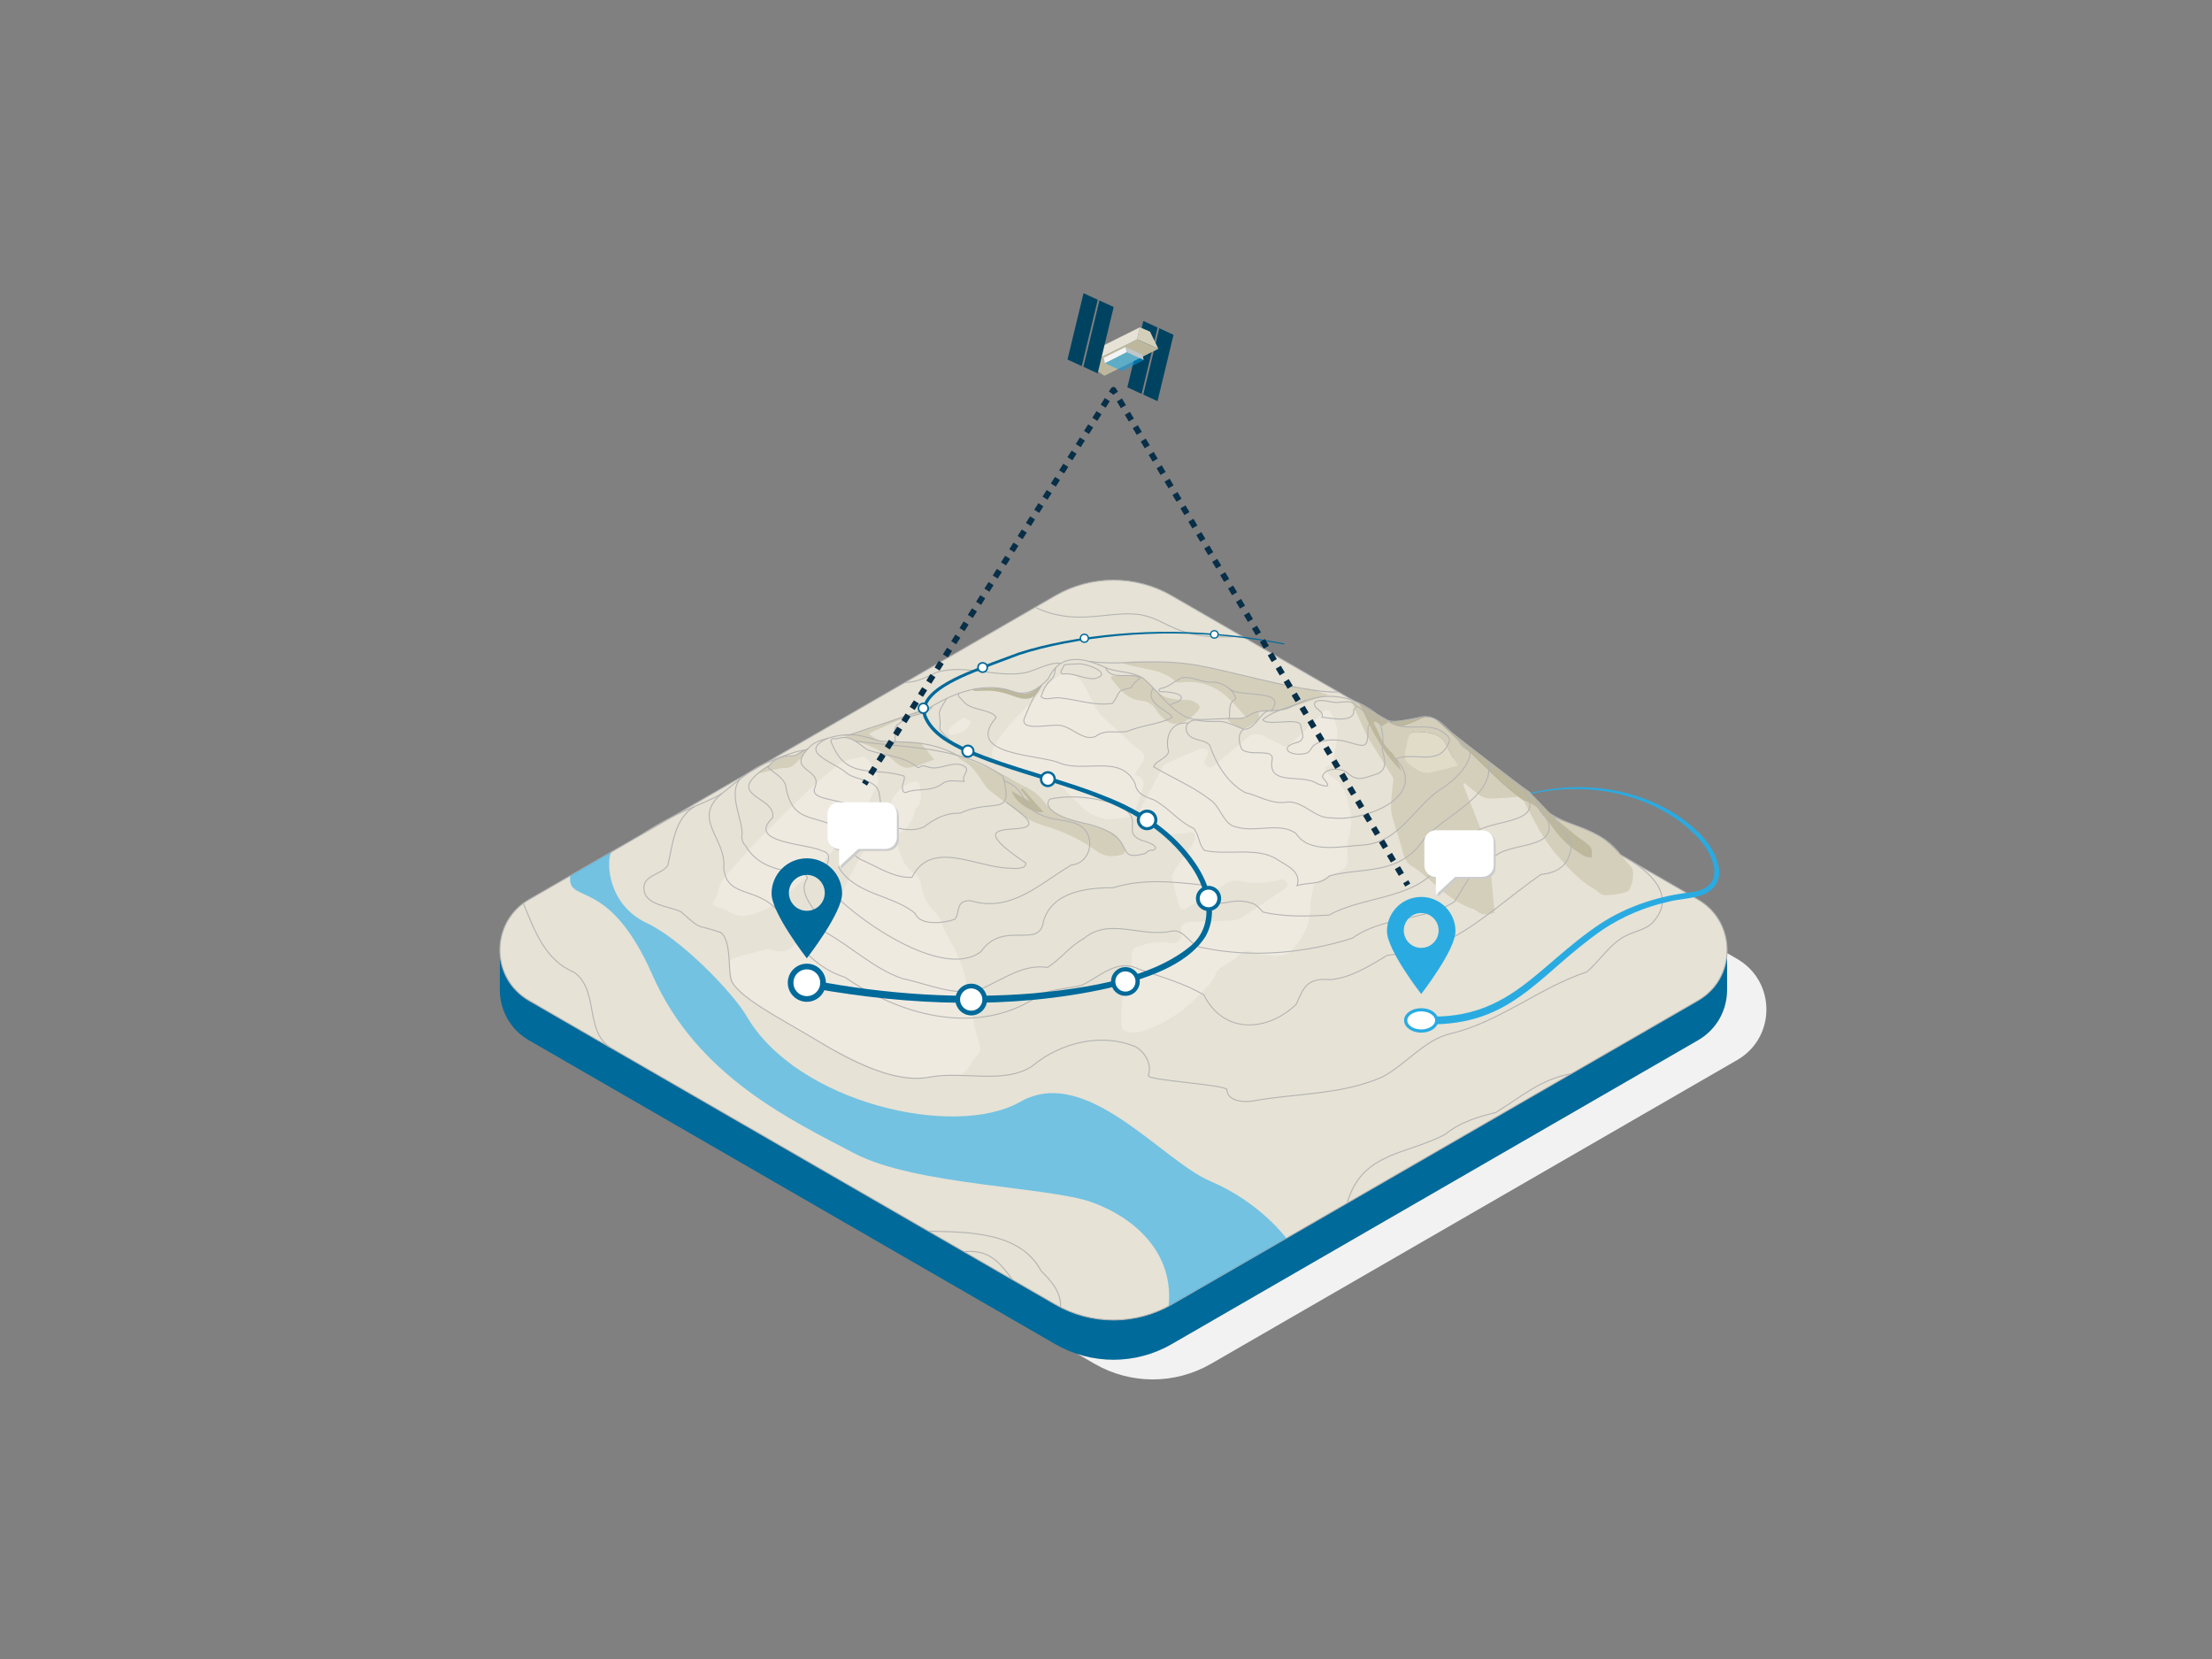 <?xml version="1.0" encoding="UTF-8"?><svg xmlns="http://www.w3.org/2000/svg" width="720" height="540" viewBox="0 0 720 540"><rect x="0" y="0" width="720" height="540" fill="#808080" stroke="none"/><defs><style>.cls-1{stroke-width:1.85px;}.cls-1,.cls-2,.cls-3,.cls-4,.cls-5,.cls-6,.cls-7,.cls-8,.cls-9,.cls-10,.cls-11,.cls-12,.cls-13,.cls-14{stroke-miterlimit:10;}.cls-1,.cls-2,.cls-3,.cls-4,.cls-7,.cls-8,.cls-10,.cls-11,.cls-12,.cls-13,.cls-15,.cls-14{fill:#fff;}.cls-1,.cls-2,.cls-3,.cls-4,.cls-7,.cls-8,.cls-10,.cls-11,.cls-12,.cls-13,.cls-14{stroke:#006a9a;}.cls-16{fill:#f2f2f2;mix-blend-mode:multiply;}.cls-16,.cls-17,.cls-18,.cls-19,.cls-20,.cls-21,.cls-22,.cls-23,.cls-15,.cls-24,.cls-25,.cls-26,.cls-27,.cls-28{stroke-width:0px;}.cls-2{stroke-width:.55px;}.cls-3{stroke-width:1.23px;}.cls-4{stroke-width:.53px;}.cls-29{stroke-dasharray:0 0 2.53 2.53;}.cls-29,.cls-5,.cls-6,.cls-30,.cls-9,.cls-31{fill:none;}.cls-29,.cls-30,.cls-31{stroke:#082f48;stroke-linejoin:round;stroke-width:1.92px;}.cls-5{stroke-width:.33px;}.cls-5,.cls-6{stroke:#b3b3b3;}.cls-6{stroke-width:.32px;}.cls-7{stroke-width:1px;}.cls-8{stroke-width:.45px;}.cls-9{stroke:#29abe2;stroke-width:1.04px;}.cls-17{fill:#00a2f1;opacity:.5;}.cls-10{stroke-width:.42px;}.cls-11{stroke-width:.78px;}.cls-12{stroke-width:1.54px;}.cls-32{isolation:isolate;}.cls-13{stroke-width:1.4px;}.cls-18{fill:#29abe2;}.cls-19{fill:#ccc;}.cls-20{fill:#e0dcc8;}.cls-21{fill:#d4cfbb;}.cls-22{fill:#bec7cb;}.cls-23{fill:#bdb89d;}.cls-24{fill:#e6e2d5;}.cls-25{fill:#efeae0;}.cls-26{fill:#f4f4f5;}.cls-27{fill:#004361;}.cls-28{fill:#006a9a;}.cls-31{stroke-dasharray:0 0 2.53 2.53;}.cls-14{stroke-width:.64px;}</style></defs><g class="cls-32"><g id="Layer_9"><path class="cls-16" d="m184.99,345.02l171.3,98.9c11.72,6.77,26.16,6.77,37.88,0l171.3-98.9c12.65-7.3,12.65-25.56,0-32.87l-171.3-98.9c-11.72-6.77-26.16-6.77-37.88,0l-171.29,98.9c-12.65,7.3-12.65,25.56,0,32.87Z"/><path class="cls-28" d="m162.7,322.19c0,6.39,3.16,12.78,9.49,16.43l171.3,98.9c11.72,6.77,26.16,6.77,37.88,0l171.3-98.9c6.32-3.65,9.49-10.04,9.49-16.43h0s0-12.64,0-12.64c-.1,6.29-3.26,12.53-9.48,16.12l-171.3,98.9c-11.72,6.77-26.16,6.77-37.88,0l-171.3-98.9c-6.33-3.65-9.49-10.04-9.49-16.43v12.95s0,0,0,0Z"/><path class="cls-24" d="m172.19,325.67l171.3,98.9c11.72,6.77,26.16,6.77,37.88,0l171.3-98.9c12.65-7.3,12.65-25.56,0-32.87l-171.3-98.9c-11.72-6.77-26.16-6.77-37.88,0l-171.29,98.9c-12.65,7.3-12.65,25.56,0,32.87Z"/><path class="cls-6" d="m172.19,325.67l171.3,98.9c11.72,6.77,26.16,6.77,37.88,0l171.3-98.9c12.65-7.3,12.65-25.56,0-32.87l-171.3-98.9c-11.72-6.77-26.16-6.77-37.88,0l-171.29,98.9c-12.65,7.3-12.65,25.56,0,32.87Z"/><g id="Highlights"><path class="cls-25" d="m431.06,249.74c.86,1.2,1.32,2.5,2.22,2.98,4.49,2.44,5.14,6.88,6.16,11.15.69,2.92.44,5.73-.45,8.66-.64,2.13-.36,4.58-.32,6.88.03,1.78-.39,3.15-2.13,3.93-2.28,1.02-4.58,1.99-6.78,3.16-.88.47-1.93,1.29-2.16,2.15-.6,2.25-1.11,4.61-1.1,6.93.03,5.36-2.53,9.68-5.72,13.43-2.31,2.71-6.13,2.29-9.53,1.75-1.04-.17-2.14-.26-3.06-.71-2.43-1.17-3.99-.09-5.73,1.52-1.5,1.38-3.43,2.27-5.15,3.42-.45.3-.96.69-1.14,1.15-1.46,3.81-4.46,6.36-7.27,9.09-5.12,4.96-10.97,8.66-17.87,10.61-.85.24-1.81.36-2.68.23-3.03-.44-3.32-1.01-3.37-4.06-.09-5.82.94-11.41,3.01-16.85.45-1.19.5-2.62.38-3.9-.15-1.65.26-2.59,1.94-3.13,3.43-1.11,6.81-2.04,10.49-1.18,2.4.56,4.26-1.18,3.74-3.59-.5-2.3.8-3.22,3.07-3.26,4.47-.08,8.94-.25,13.41-.5,1.09-.06,2.33-.3,3.21-.88,5.12-3.38,10.15-6.88,15.09-10.26-.52-2.05-1.47-2.41-2.97-2.06-1.77.41-3.57.89-5.37.94-2.42.06-4.88-.09-7.26-.51-1.9-.34-3.32-.23-5.03.97-4.23,2.95-8.71,5.54-13.15,8.18-.32.19-1.45-.22-1.54-.54-.92-3.22-1.81-6.46-2.46-9.74-.16-.81.43-1.89.95-2.67,1.81-2.73,3.77-5.37,5.61-8.08.38-.56.62-1.27.75-1.95.27-1.43-.05-2.37-1.85-2.04-1.45.26-2.91.42-4.38.56-1.81.17-3.51.07-4.4-1.97-.18-.42-.84-.68-1.34-.89-1.85-.78-3.78-1.42-5.55-2.33-.45-.23-.86-1.51-.62-1.98,2.46-4.87,5.04-9.69,7.66-14.48.34-.63,1.04-1.19,1.71-1.5,3.49-1.62,6.99-3.21,10.55-4.64.67-.27,1.99-.02,2.4.49.35.43.02,1.69-.37,2.37-.57,1-1.09,1.77,0,2.74,1.19,1.06,1.97.35,2.88-.43,3.46-2.95,6.97-5.83,10.45-8.76,1.64-1.38,3.4-1.56,5.28-.62,2.22,1.11,4.4,2.31,6.64,3.37.37.18,1.11,0,1.47-.28,1.36-1.08,2.68-2.21,3.92-3.42,2.46-2.39,4.88-4.84,7.28-7.29,1.05-1.08,1.83-.99,2.66.29,1.72,2.65,2.4,5.49,1.9,8.61-.26,1.66-.52,3.32-.83,4.97-.33,1.73-.64,3.49-3.24,3.99Z"/><path class="cls-25" d="m301.21,350.7c-8.07.59-15.29-2.06-22.41-5.44-12.23-5.82-23.9-12.59-35.05-20.25-1.82-1.25-3.82-2.73-4.81-4.6-1.11-2.1-1.26-4.75-1.61-7.18-.06-.4.94-1.21,1.58-1.4,3.35-.98,6.72-1.91,10.13-2.66,1.11-.24,2.4-.07,3.51.25,2.51.72,4.52-.13,6.02-1.94,3.3-3.97,7.07-7.33,11.47-10.04.81-.5,1.37-1.55,1.83-2.46,2.73-5.36,5.2-10.87,8.19-16.09,1.3-2.27,3.45-4.16,5.5-5.87,2.79-2.34,4.05-4.98,3.81-8.72-.27-4.23,4.38-9.33,8.6-9.99.39-.06,1.24.62,1.31,1.04.43,2.72,1.33,5.57-1.24,7.84-.05.04-.09.12-.1.18-.67,3.46-2.27,6.23-5.51,7.95-.45.24-.82,1.26-.7,1.81.97,4.46,2.05,8.82,6.39,11.57,1.05.67,1.57,2.55,1.87,3.97.65,3.16,1.81,5.84,4.29,8.14,1.45,1.34,2.06,3.6,2.98,5.48,2.09,4.25,4.71,8.36,6.06,12.84,1.76,5.86,2.44,12.04,3.7,18.07.48,2.31,1.29,4.56,1.89,6.84.41,1.53.09,2.74-1.19,3.92-1.15,1.06-1.89,2.58-2.74,3.93-.93,1.47-2.12,2.25-3.95,2.29-3.28.06-6.57.34-9.85.53Z"/><path class="cls-25" d="m369.44,251.83c.28.32.35.48.46.51q3.15,1.03,2.08,4.23c-.82,2.46-1.67,4.91-2.45,7.38-.43,1.36-1.21,2.13-2.71,2.17-.98.02-1.95.2-2.92.35-5.25.78-9.44-1.15-12.93-4.97-.94-1.03-2.04-1.93-2.96-2.99-2.35-2.73-5.21-4.34-8.75-5.34-4.79-1.35-9.42-3.3-14.03-5.23-2.44-1.02-3.06-2.48-1.72-4.89,1.58-2.83,3.62-5.48,5.82-7.88,4.28-4.68,8.79-9.15,13.24-13.68,3.34-3.4,7.86-2.6,10.27,1.4,2.22,3.69,3.28,8.06,6.69,11.06,3.36,2.95,6.59,6.05,9.88,9.09.15.14.33.26.5.38,3.11,2.06,3.28,3.08,1.06,6.15-.55.76-1.06,1.55-1.55,2.26Z"/><path class="cls-25" d="m285.94,254.52c-1.31,2.58-2.66,6.07-4.71,9.1-3.21,4.73-6.8,9.21-10.41,13.65-1.97,2.43-4.19,4.71-6.54,6.77-4.19,3.69-8.53,7.2-12.88,10.7-.96.77-2.2,1.23-3.36,1.72-3.55,1.5-7.1,2.67-10.79.28-.92-.6-2.07-.85-3.11-1.28-2.59-1.07-2.55-1.07-1-3.41.39-.59.33-1.47.6-2.16.51-1.31.86-2.8,1.74-3.82,3.71-4.36,7.45-8.71,11.43-12.81,5.56-5.72,11.3-11.26,17.05-16.79,2.47-2.37,5.23-4.44,7.76-6.75,2.54-2.32,5.8-2.63,8.9-3.42.29-.08.73.05.99.24,2.33,1.77,3.77,4.09,4.31,7.97Z"/><path class="cls-25" d="m316.13,235.01c-.86,1.24-1.2,2.17-1.86,2.59-1.1.7-2.38,1.16-3.64,1.55-.5.16-1.42.05-1.65-.28-.27-.39-.24-1.42.08-1.71,1.42-1.3,2.92-2.56,4.57-3.54.37-.22,1.45.78,2.5,1.39Z"/></g><g id="shadows"><path class="cls-21" d="m494.17,259.35c-3,.22-5.99.53-8.99.59-1.08.02-2.34-.31-3.24-.9-1.82-1.21-3.45-2.71-5.15-4.1-.16.11-.31.23-.47.34.22.7.4,1.41.67,2.08,1.62,4.1,3.33,8.17,4.86,12.3.45,1.21.66,2.59.6,3.88-.19,3.86.11,7.49,2.49,10.81.68.95.55,2.5.7,3.79.24,2.12.39,4.26.58,6.39.08.92.34,2.59.16,2.64-1.21.34-2.59.62-3.79.37-1.18-.25-2.14-1.36-3.32-1.75-6.18-2.05-10.6-6.62-15.41-10.63-1.29-1.07-2.56-2.23-4.02-3.02-2.39-1.31-2.91-3.49-3.51-5.85-.89-3.51-2.17-6.91-3.13-10.4-.37-1.35-.49-2.82-.42-4.21.14-2.64.51-5.26.75-7.89.03-.32-.12-.7-.29-.98-2.44-3.91-4.9-7.81-7.35-11.71-.3-.47-.64-.93-.87-1.43-1.87-4.06-3.71-8.14-5.56-12.21.99.55,1.97,1.09,2.96,1.64,3.66,7.7,7.12,15.53,13.77,21.97-.88-2.78-1.8-4.88-3.69-6.63-2.69-2.5-3.69-6.04-5.33-9.18.15-.12.29-.24.44-.37.86.59,1.73,1.17,2.24,1.52.94-.6,1.6-1.02,2.26-1.44.13.02.26.05.38.08,1.25.45,2.65,1.52,3.71,1.24,2.64-.68,5.13-1.96,7.68-3,1.01.19,2.15.15,2.99.64,1.23.71,2.24,1.8,3.34,2.72,5.59,5.46,11.14,10.94,16.77,16.35,2.31,2.22,4.79,4.25,7.19,6.37Zm-19.72-10.17c-1.01-1.84-2.39-3.92-3.36-6.19-1.5-3.5-4.37-4.43-7.73-4.65-4.47-.3-4.47-.29-5.43,4.18-1.06,4.99-1.11,5.06,3.25,7.88,1.08.7,2.64,1.25,3.85,1.06,3.1-.5,6.12-1.45,9.42-2.29Z"/><path class="cls-21" d="m432.33,226.19c-5.44,1.79-10.85,3.66-16.32,5.32-1.3.39-2.82.12-4.23.09-.72-.01-1.43-.15-2.06-.22,0,1.13.36,2.34-.07,2.75-1.13,1.1-2.5,2.07-3.94,2.71-1.91.85-4.99-.82-6.34-3.11h6.49c-2.68-2.83-4.79-5.64-7.46-7.75-4.15-3.27-9.05-4.59-14.4-3.81-.43.06-1.05-.04-1.35-.32-3.23-3.08-7.42-3.68-11.51-4.55-1.88-.4-3.78-.67-5.7-1.5,1.2-.2,2.4-.6,3.6-.57,7.76.18,15.55.18,23.17,1.84,10.66,2.32,21.27,4.83,31.92,7.22.58.13,1.25-.14,1.88-.22,2.11.7,4.22,1.41,6.33,2.11Z"/><path class="cls-21" d="m255.03,246.05c.95,0,1.9.05,2.84-.03,1.48-.13,2.81-1.64,4.28-1.83.08.23-1.11,2.18-1.04,2.41-2.14,1.35-2.88,3.34-5.03,3.35-3.46.02-6.3,1.35-9.63,1.83,1.47-.97,2.84-1.99,4.27-3.01.53-.38.91-.97,1.36-1.46.98-.42,1.97-.83,2.95-1.25Z"/><path class="cls-21" d="m495.89,260.57c4.26,1.04,6.5,4.42,8.7,7.72,2.88,4.34,6.49,7.83,11,10.38.75.42,1.74.4,2.62.58-.14-1.23.15-2.82-.52-3.61-1.23-1.45-3.05-2.38-4.57-3.6-2.27-1.82-4.49-3.71-6.73-5.57,6.16,2,11.32,3.36,16,6.94,3.22,2.47,5.85,5.75,8.6,8.79,1.28,1.41.24,7.51-1.49,8.08-2.29.75-4.8,1.11-7.2,1.09-1.13,0-2.21-1.35-3.37-1.99-4.86-2.69-8.34-6.79-12.01-10.87-4.83-5.37-7.63-11.8-11.04-17.94Z"/><path class="cls-21" d="m311.98,245.95c4.54,1.96,9.25,3.68,13.72,5.77,2.71,1.27,5.17,3.08,7.89,4.32,2.57,1.17,4.65,2.82,6.32,5.02,1.95,2.58,4.21,4.51,7.5,5.35,4.47,1.15,8.84,2.69,13.25,4.06,3.15.98,4.45,3.65,5.65,6.34.12.27-.56,1.24-1.01,1.35-2.85.73-5.58.86-8.21-1.05-5.19-3.78-10.93-6.49-17.1-8.3-3.32-.98-6.33-2.5-9.02-4.78-2.78-2.35-5.87-4.31-8.69-6.61-1.11-.9-1.99-2.15-2.75-3.38-1.64-2.65-3.47-5.08-6.33-6.55-.53-.27-.95-.73-1.43-1.11.12-.2.1-.25.21-.45Z"/><path class="cls-21" d="m361.79,220.02c1.76-.06,3.54.02,5.27-.23,3.12-.45,5.41.89,7.43,3.01.19.2.43.37.59.6,2.7,3.85,6.7,4.42,10.96,4.42.74,0,1.58.05,2.22.37,2.81,1.43,2.88,2.04.67,4.2-.05.05-.09.1-.14.15-4.52,4.49-8.72,4.11-12.3-1.29-1.23-1.85-2.67-2.98-4.87-3.16-4.9-.4-7.32-4.01-10-7.28.06-.26.12-.53.18-.79Z"/><path class="cls-21" d="m282.89,238.84c2.65,2.53,5.46,3.11,8.73,2.73,2.38-.27,4.82,0,7.23.05.27,0,.66.03.8.2,1.36,1.61,2.68,3.26,4.43,5.42-3.08,1.03-5.74,2.35-8.52,2.67-1.46.16-3.4-1.15-4.63-2.31-3.57-3.37-7.65-4.67-11.98-6.33-1.18-.45-2.97-1.15-4.62-1.96,6.94-.74,12.31-3.76,18.09-5.7,3.65-1.22,7.33-2.35,11-3.5.23-.07-1.78,1.87-2.9,2.02-6.09.82-10.76,3.67-16.31,5.97-.37.15-.71.39-1.32.73Z"/></g><path id="neutral" class="cls-20" d="m474.45,249.18c-3.3.84-6.33,1.79-9.42,2.29-1.21.19-2.76-.36-3.85-1.06-4.36-2.83-4.32-2.9-3.25-7.88.95-4.47.96-4.49,5.43-4.18,3.36.23,6.24,1.15,7.73,4.65.97,2.26,2.35,4.35,3.36,6.19Z"/><g id="deep_shadows"><path class="cls-23" d="m513.13,272.04c-2.27-1.82-4.49-3.71-6.73-5.57-2.48-2.27-5.86-6.1-8.29-8.43-.38-.36-25.81-19.79-27.9-21.41,5.59,5.46,11.14,10.94,16.77,16.35,2.31,2.22,4.79,4.25,7.19,6.37.57.4,1.15.81,1.72,1.21,4.26,1.04,6.5,4.42,8.7,7.72,2.88,4.34,6.49,7.83,11,10.38.75.42,1.74.4,2.62.58-.14-1.23.15-2.82-.52-3.61-1.23-1.45-3.05-2.38-4.57-3.6Z"/><path class="cls-23" d="m452.11,234.95c-.66.42-1.32.84-2.26,1.44-.51-.35-1.38-.93-2.24-1.52-.15.12-.29.24-.44.37,1.64,3.14,2.64,6.68,5.33,9.18,1.89,1.75,2.82,3.85,3.69,6.63-6.65-6.44-10.1-14.27-13.77-21.97,3.23,1.95,6.46,3.91,9.69,5.86Z"/><path class="cls-23" d="m463.88,233.27c-2.55,1.04-5.04,2.32-7.68,3-1.06.27-2.46-.79-3.71-1.24,3.8-.59,7.59-1.17,11.39-1.76Z"/><path class="cls-23" d="m329.27,257.44c2.13,1.23,3.86,2.22,5.58,3.22.06-.06.12-.12.18-.18-.92-1.15-1.85-2.3-2.77-3.45.16-.14.33-.28.49-.42,2.25,2.49,4.5,4.99,6.96,7.72-3.6.63-9.34-3.14-10.44-6.89Z"/><path class="cls-23" d="m316.88,224.24c4.12-.03,8.25-.94,12.33.64,1.16.45,2.4.85,3.63.95.94.08,2-.16,2.86-.57,1.17-.56,2.2-1.42,3.46-2.26-2.05,4.4-4.33,5.42-9.17,3.62-3.31-1.23-6.65-2.06-10.22-1.77-.96.08-1.93.01-2.9.01,0-.21,0-.41,0-.62Z"/></g><g id="topo"><path class="cls-5" d="m226.19,262.46c-6.8,3.93-7.21,12.69-8.85,19.26-1.89,2.77-6.49,2.92-7.6,6.12-1.33,6.79,7.64,6.89,11.93,8.94,7.37,6.6,4.7,3.82,12.92,6.74,3.32,2.49,2.45,10.78,3.25,14.84,1.11,5.66,16.64,13.36,28.54,20.56,10.4,6.3,24.81,13.85,35.97,11.71s24.31,2.43,33.54-3.55c9.15-7.67,22.58-11.09,33.82-6.32,3.13,1.82,5.34,5.85,4.05,9.32-.6,1.61,25.58,2.93,25.62,4.65.09,3.46,4.77,4.14,8.09,3.69,14.05-2.59,29.19-1.99,42.4-7.83,7.79-4.08,13.68-12.05,22.18-14.12,16-3.74,28.94-14.95,44.41-20.1,4.56-3.82,7.77-9.62,13.33-12.05,2.6-1.23,5.57-1.76,7.78-3.65,8.76-8.96-.43-17.36-10.06-22.39"/><path class="cls-6" d="m235,258.26c-10.09,8.37,1.51,14.52.58,24.3,1.07,11.23,13.67,4.48,20.26,18.09,4.32,8.18,10.29,14.56,19.19,17.45,17.58,12.08,41.55,18.92,60.85,7.43,4.71-3.83,10.64-3.43,16.17-4.8,6.15-2.92,11.54-8.85,18.75-5.25,7.07,2.51,14.62,4.51,21.06,8.38,6.43,12.8,20.6,12.12,30.06,3.03,2.59-6.05,3.8-8.61,11.23-8.01,6.7-.67,12.76-4.54,18.4-7.94,6.39-.61,12.85-1.9,18.81-4.44,11.37-5.66,20.97-14.78,31.23-21.87,5.9-.56,9.55-3.48,9.86-9.7-.84-3.88-3.72-4.43-5.52-9.11"/><path class="cls-6" d="m500.08,260.88c.54,3.7,3.29,4.66,4.07,7.09,1.59,8.86-13.5,5.98-18.27,11.39-6.5,2.72-8.95,8.71-12.43,14.12-9.63,6.3-23.59,4.84-33.15,11.84-15.26,4.97-32.96,6.51-48.7,3.17-4.46-.39-5.88-6.45-10.52-5.36-9.45,2.07-20.12-4.58-28.23,2.31-4.52,2.44-7.66,6.81-11.87,9.44-8.23-1.14-14.41,3.95-21.84,7.1-8.27,2.56-16.91-1.7-25.39-3.45-9.1-3.06-16.8-10.54-25.25-15.18-.65-5.99-9.59-11.46-5.83-17.28,1.32-3.6-13.62.11-19.93-10.67-1.07-1.07-1.5-2.48-1.18-3.96-.07-5.35-4.54-13.09-.72-17.81"/><path class="cls-6" d="m250.19,249.25c-15.92,10.21,2.69,9.52,1.29,16.95-8.75,8.27,11.43,8.3,16.11,10.77,5.42,1.17-1.61,7.37,1.14,11.17,8.2,10.08,37.98,31.26,50.58,21.6,7.32-10.51,19.15-.39,20.38-10,2.76-9.39,14.12-10.88,22.58-10.76,9.74-3.05,19.57-1.98,29.59-.86,3.67,10.42,6.98,3.26,15.1,5.71,1.84.33,2.91,1.8,4.13,3.02,6.77,1.66,14.48,1.41,21.47,1.02,11.8-6.66,30.76-5,36.95-18.35.88-4.27,5.65-4.38,8.56-6.69,4.74-7.38,27.21-2.91,17.54-16.41"/><path class="cls-6" d="m484.3,248c2.92,11.34-15.42,17.8-21.32,25.87-8.05,11.16-19.22,8.31-30.27,11.23-2.85,3.07-6.98,1.99-10.5,3.19,1.44-4.65-3.25-6.44-6.36-8.44-6.42-4.37-16.26-1.34-23.78-3.03-1.89-1.86-1.77-5.19-3.54-7.19-4.92-2.21-8.27-6.83-12.99-9.29-2.8-.98-5.6-2.02-6.03-5.2-4.63-10.02-16.76-3.28-24.93-6.92-6.66-2.66-30.99-2.36-20.3-14.71-1.52-2.59-7.8-2.25-10.33-4.8-.53-.79-3.01-2.62-1.65-3.1"/><path class="cls-6" d="m308.18,227.31c-4.17,6.62-1.59,3.67-2.3,10.04,1.57,2.21,4.03,4.17,6.08,5.99,1.55.52,2.79,1.61,1.83,3.26"/><path class="cls-6" d="m303.49,229.9c-2.25,3.48-5.91,1.51-10.88,5.68-2.88,1.5,0,5.05-1.97,6.81"/><path class="cls-6" d="m352.31,267.82c19.86,4.24,9.03,13.03,20.44,10,.71-.71,1.44-1.22,2.47-1.02,2.98-1.11-2.14-2.96-3.41-3.19-7.31-2.75,1.37-6.82-7.74-11.44-6.73-2.53-15.23-3.6-22.39-2.04-2.36,2.73,2.56,5.96,10.64,7.68"/><path class="cls-6" d="m326.7,254.05c8.32,3.26,4.95,8.53,12.68,11.43,3.97,1.77,8.8,1.18,12.53,3.47,4.87,3.61,3.17,12.02-3.21,12.61-10.26,6.09-19.63,15.59-32.71,11.63-1.12-.03-2.36.08-3.15.88-1.35,1.35-.73,3.92-2.14,5.19-3.27,1.21-11.28,2.17-12.8-1.93-7.16-6.07-19.48-6-24.91-14.99.89-3.83,6.56-7.19,1.62-11.13-7.67-7.28-16.73-1.54-18.87-15.61-.94-2.65-3.73-3.98-5.73-5.74,1.21-2.74,5.03-4.05,7.98-3.84,1.64,0,2.8-1.67,4.36-1.85"/><path class="cls-6" d="m263.09,243.6c-7.34,7.7,5.04,6.32,2.1,12.88-2.04,5.32,14.42,2.46,16.7,10.07,3.96,10.18-8.45,9.25-1.9,13.14,5.33,2.24,11.05,6.25,16.88,5.88,6.09-12.53,21.15-3.21,31.44-3,1.64.14,5.88.48,5.59-1.66-29.23-19.64,18.36-3.17-6.46-19.82"/><path class="cls-6" d="m278.56,241.23c16.07,2.26,34.27,1.57,47.94,11.49,3.56,13.8-2.97,6.86-13.97,11.97-4.66-.16-8.22,1.76-11.82,4.49-4.13,1.88-10.14.59-13.74-2.25-.49-2.6-.08-5.4-.71-8.03-.41-5.75-7.84-4.44-11.17-7.69-4.1-3.25-15.48-6.57-5.6-10.91"/><path class="cls-6" d="m270.46,241.25c4.9,13.08,13.63,8.12,23.83,11.36.45,1.06-.9,2.79-.5,4.17-.06,1.22,1,1.49,1.89.84,3.47-.93,7.46-.07,10.66-2.26,2.24-1.94,4.92-.93,7.52-1.05-1.16-1.9,2.54-3.8-.33-5.09-3.54-1.69-7.48,1.57-11.1.54-.98-.28-2.15-.83-2.92-.16-.26.33-.63.36-.95.08-4.73-3.83-11.01-3.68-16.39-5.69-2.78-2.09-5.73-4.95-9.53-3.57-.8.17-2.1-.4-2.19.84Z"/><path class="cls-6" d="m350.72,216.11c-1.47.11-2.9,0-4.31.33-.46,1.18-2.01,2.77-.24,2.96,3.55-.46,6.87,1.8,10.18,1.48,6.48-1.7-3.28-5.19-5.63-4.77"/><path class="cls-6" d="m359.84,217.27c1.78,4.52,7.75,1.38,11.35,3.35-1.09,1.03-2.39,1.64-2.92,3.22-5.38,1.2-3.21,1.04-6.13,5.09-5.75.96-11.58-1.24-17.27-1.79-1.82-.26-4.82,1.05-6.01-.4,2.51-7.25,4.05-3.74,4.72-9.37"/><path class="cls-6" d="m339.04,223.08c-2.89,3.85-4.06,7.01-5.67,10.85-1.34,4.64,10.11,1.16,12.7,2.42,3.48.95,6.73,4.89,10.57,3.35,2.96-2.38,6.67-1.05,10.16-1.59,4.71-2.03,10.16-2.3,14.37-4.35,2.43-1.18-9.72-4.48-5.69-9.83"/><path class="cls-6" d="m474.79,240.44c.88,4.03,3.47,2.59,3.8,4.9-.88,4.53-4.88,8.23-8.54,10.83-9.51,5.61-14.02,18.07-26.52,18.9-6.89.36-17.39,2.95-21.72-3.8-5.12-3.78-13.09-.23-19.18-2.04-4.46-.59-5.21-6.69-8.8-8.97-5.59-4.32-12.27-7.07-18.34-10.67.93-2.21,4.45-2.67,4.89-5.02-1.3-4.34.67-9.94,6.36-9.16"/><path class="cls-6" d="m404.83,237.37c-9.57-4.2-6.55-1.64-15.03-2.9-2.51-.54-4.75,1.86-3.26,4.19,1.48,2.67,5.48,1.78,7.23,3.92,2.01,5.95,5.78,12.32,11.52,15.38,4.85,1.19,8.79,4.05,14.06,3.07,5.26-.03,8.75,5.47,13.99,5.17,10.55,1.41,32.07-6.8,21.07-19.2,5.74-2.38,13.81,2.41,16.91-4.77.77-.94.53-2.13-.38-2.89-5.32-5.25-12.69-.54-18.83-4.39"/><path class="cls-6" d="m445.39,230.85c.33,1.91,2.66,3.09,3.48,3.88,1.22,2.85,1.6,6.04,1.02,9.21.89,3.17,1.98,6.97-2.21,8.14-4.15,1.36-6.03,2.43-9.55-.87-2.2-1.28-7.14-1.28-7.71,1.74,2.86,3.2,2.13,3.55-1.71,2.12-4.72-3.36-16.17,1.02-14.65-7.66.37-1.22-.48-2.12-1.71-2.2-2.63-.48-5.68.32-8.01-1.15-1.09-1.9-1.68-5.32.49-6.69,3.66.17,5.01-5.04,7.99-6.01"/><path class="cls-6" d="m425.37,227.87c-5.03,2.44-10.19,2.93-14.35,6.39,1.42,2.26,11.83-.92,12.39,1.85-.04,1.86,1.91,4.2-.76,5.43-7.05,1.64-2.67,4.79,2.05,3.75,1.36-.14,1.92-1.34,2.6-2.36,2.65-2.42,6.95-2.34,10.3-1.72,6.79,1.82,7.75,3.15,7.68-4.59,1.87-2.21-1.89-6.09-3.79-6.86"/><path class="cls-6" d="m428.17,228.41c-1.55,2.11,3.13,2.92,2.11,5.03,2.89.27,10.94,2.07,10.31-2.4.5-.48,1.37-.94.6-1.66-1.32-1.37-3.41-.93-5.11-.8-2.58.49-5.53-1.39-7.91-.17Z"/><path class="cls-6" d="m400.15,233.7c.23-2.53-.36-4.99,2.12-6.29-.82-2.96-4.06-5.05-7.04-5.4-3.67.5-6.99-2.03-10.55-1.4-2.32,1.03-4.2,3.04-6.81,3.48-.54.09-1.03.78-.34,1.04,1.86-.08,9.52.52,6.14,3.15-.69.33-2.51.89-2.91,1.31"/><path class="cls-6" d="m400.17,224.22c3.41,3.02,19.24-.22,13.62,7.15"/><path class="cls-6" d="m527.53,278.3c-8.31-11.42-22.04-7.75-29.42-20.26-8.96-6.06-17.22-12.86-25.69-19.62-3.07-3.07-6.09-6.31-10.79-4.8-3.93.65-9.22,2.51-12.59-.46-9.05-7.62-18.87-8.51-29.23-2.86-3.73,1.63-8.01.42-11.7,1.72-1.7.98-3.35,2.08-5.41,1.82-4.96-.13-12.73.79-14.93.14-6.52-1.94-10.46-8.88-15.76-13.25"/><path class="cls-6" d="m208.88,271.62c12.53-8.23,22.99-10.88,26.48-13.63,3.49-2.75,8.49-7.16,13.05-9.2s10.4-4.27,13.01-4.56,1.26-1.72,5.97-3.32c8.82-2.89,12.07-1.82,18.96.28,7.46.68,15.89-.62,25.56,4.85"/><path class="cls-5" d="m438.57,391.35c4.87-16.42,19.06-15.37,31.81-22.1,4.86-3.99,10.53-5.66,16.49-7.14,7.84-4.8,14.85-10.99,24.37-12.54"/><path class="cls-5" d="m302.48,400.76c12.92.27,29.64.24,36.39,12.91,3.25,3.22,6.62,6.9,6.33,11.86"/><path class="cls-5" d="m313.92,407.43c7.96-.78,11.3,3.24,15.66,9.12"/><path class="cls-5" d="m170.4,294.14c3.6,8.79,7.06,18.43,16.45,22.33,8.12,5.75,3.47,18.78,11.57,24.35"/><path class="cls-6" d="m275.85,239.41c8.9-3.09,17.98-5.71,26.78-9.08,8.1-4.97,18.07-8.62,27.3-5.19,4.9,1.76,8.89-1.66,11.31-4.23,4.17-9.05,12.3-6.59,19.62-3.18,3.76,1.12,8,.95,11.3,3.08"/><path class="cls-6" d="m435.62,225.23c-9.7.36-27.62-4.82-42.21-7.96-17.27-3.72-26.44-.37-38.63-1.95"/><path class="cls-6" d="m345.05,215.86c-3.99-.18-7.58,2.27-11.47,3.15-9.42,1.65-19.26-2.87-28.55-.23-3.59,1.58-6.27,3.32-10.39,3.33"/><path class="cls-6" d="m336.97,197.67c13.12,6.29,23.48,1.17,33.33,2.3,9.85,1.13,11.91,8.95,33.82,7.08"/></g><path id="river" class="cls-17" d="m185.62,285.05c-1.12,9.77,12.32-.55,26.79,32.39,14.47,32.94,45.65,47.42,65.62,57.94,19.97,10.52,63.59,10.83,77.68,16.05,14.09,5.21,26.46,16.7,24.66,33.71l38.32-22.12s-8.58-11.69-24.63-18.5c-16.05-6.81-40.46-38.14-61.92-25.9-21.47,12.25-72.74.27-89.05-27.75-4.6-7.91-21.56-25.3-32.51-30.39-12.6-5.85-13.35-19.7-11.65-23.1l-13.3,7.68Z"/><path class="cls-28" d="m264.97,319.18c23.53,4.49,47.7,6.1,71.6,4.13,16.44-1.65,37.55-4.53,50.65-15.13,8.38-6.75,6.02-18.22.56-26.1-16.52-24.33-48.54-26.01-73.4-37.22-5.38-2.57-11.47-5.71-13.83-11.62-2.8-9.25,15.99-15.02,22.44-17.67,2.02-.73,6.53-2.41,8.48-3.14,4.79-1.56,9.71-2.7,14.65-3.66,23.71-4.49,48.29-4.02,71.92.69,0,0-.06.32-.06.32-23.61-4.57-48.1-4.89-71.71-.28-4.91.98-9.78,2.14-14.52,3.71-1.86.7-6.5,2.47-8.44,3.18-5.82,2.41-24.27,8.34-21.75,16.5,2.29,5.52,8.12,8.45,13.31,10.89,14.72,6.36,30.65,9.53,45.52,15.66,11.3,4.44,21.91,11.5,28.78,21.69,4.56,6.71,7.53,15.91,3.3,23.57-6.3,10.04-20.9,14.2-31.79,16.96-31.56,6.98-64.52,5.68-96.18,0,0,0,.48-2.52.48-2.52h0Z"/><path class="cls-18" d="m461.44,330.71c29.47,2.28,38.05-15.73,59.4-29.99,9.03-5.92,19.55-9.22,30.23-10.38,11.47-1.91,6.57-12.93.76-18.56-2.65-2.72-5.72-5.04-9-7-13.24-7.92-29.59-9.72-44.56-6.35,0,0-.07-.32-.07-.32,7.53-1.8,15.39-2.38,23.11-1.46,11.54,1.38,23.03,5.99,31.45,14.21,5.54,5.13,11.34,16.26,1.56,20.37-3.7,1.39-7.69,1.3-11.47,2.34-7.45,1.67-14.55,4.68-20.92,8.86-21.9,15-29.79,32.75-60.67,30.85,0,0,.17-2.55.17-2.55h0Z"/><circle class="cls-10" cx="395.27" cy="206.5" r="1.21"/><circle class="cls-8" cx="352.96" cy="207.75" r="1.29"/><circle class="cls-4" cx="319.85" cy="217.27" r="1.51"/><circle class="cls-2" cx="300.54" cy="230.54" r="1.58"/><circle class="cls-14" cx="315.05" cy="244.51" r="1.83"/><circle class="cls-11" cx="341.08" cy="253.61" r="2.22"/><circle class="cls-7" cx="373.37" cy="266.88" r="2.86"/><circle class="cls-3" cx="393.37" cy="292.44" r="3.49"/><circle class="cls-13" cx="366.32" cy="319.47" r="3.99"/><circle class="cls-12" cx="316.13" cy="325.35" r="4.39"/><circle class="cls-1" cx="262.62" cy="319.88" r="5.28"/><line class="cls-30" x1="281.37" y1="255.21" x2="282.05" y2="254.13"/><line class="cls-31" x1="283.4" y1="251.99" x2="361.06" y2="129.06"/><polyline class="cls-30" points="361.74 127.99 362.42 126.91 363.07 128.01"/><line class="cls-29" x1="364.37" y1="130.19" x2="456.92" y2="285.91"/><line class="cls-30" x1="457.57" y1="287" x2="458.22" y2="288.1"/><path class="cls-28" d="m274.1,290.86c0,6.34-11.48,21.06-11.48,21.06,0,0-11.48-14.72-11.48-21.06s5.14-11.48,11.48-11.48,11.48,5.14,11.48,11.48Zm-11.48-6.08c-3.23,0-5.84,2.61-5.84,5.84s2.61,5.84,5.84,5.84,5.84-2.61,5.84-5.84-2.61-5.84-5.84-5.84Z"/><path class="cls-18" d="m473.75,303.1c0,6.16-11.15,20.45-11.15,20.45,0,0-11.15-14.29-11.15-20.45s4.99-11.15,11.15-11.15,11.15,4.99,11.15,11.15Zm-11.15-5.91c-3.13,0-5.67,2.54-5.67,5.67s2.54,5.67,5.67,5.67,5.67-2.54,5.67-5.67-2.54-5.67-5.67-5.67Z"/><path class="cls-19" d="m288.81,276.97h-8.78l-6.27,5.79v-5.79h0c-2.08,0-3.76-1.68-3.76-3.76v-7.68c0-2.08,1.68-3.76,3.76-3.76h15.05c2.08,0,3.76,1.68,3.76,3.76v7.68c0,2.08-1.68,3.76-3.76,3.76Z"/><path class="cls-19" d="m483.07,286.07h-8.78l-6.27,5.79v-5.79h0c-2.08,0-3.76-1.68-3.76-3.76v-7.68c0-2.08,1.68-3.76,3.76-3.76h15.05c2.08,0,3.76,1.68,3.76,3.76v7.68c0,2.08-1.68,3.76-3.76,3.76Z"/><path class="cls-15" d="m288.17,276.33h-8.78l-6.27,5.79v-5.79h0c-2.08,0-3.76-1.68-3.76-3.76v-7.68c0-2.08,1.68-3.76,3.76-3.76h15.05c2.08,0,3.76,1.68,3.76,3.76v7.68c0,2.08-1.68,3.76-3.76,3.76Z"/><path class="cls-15" d="m482.43,285.43h-8.78l-6.27,5.79v-5.79h0c-2.08,0-3.76-1.68-3.76-3.76v-7.68c0-2.08,1.68-3.76,3.76-3.76h15.05c2.08,0,3.76,1.68,3.76,3.76v7.68c0,2.08-1.68,3.76-3.76,3.76Z"/><polygon class="cls-27" points="376.77 130.58 372.13 128.44 377.34 106.84 381.98 108.98 376.77 130.58"/><polygon class="cls-27" points="371.59 128.21 366.95 126.07 372.16 104.47 376.8 106.61 371.59 128.21"/><polygon class="cls-24" points="353.97 118.54 370.13 110.48 371.02 106.54 355.35 114.35 353.97 118.54"/><polygon class="cls-21" points="377.05 113.54 370.13 110.48 371.02 106.54 374.32 107.93 377.05 113.54"/><polygon class="cls-23" points="353.97 118.54 370.13 110.48 377.05 113.54 359.46 122.33 353.97 118.54"/><polygon class="cls-26" points="366.34 112.97 366.72 114.64 359.67 118.22 359.25 116.45 366.34 112.97"/><polygon class="cls-22" points="372.28 117.18 366.72 114.64 366.34 112.97 371.88 115.46 372.28 117.18"/><polygon class="cls-17" points="359.67 118.22 365.26 120.79 372.28 117.18 366.72 114.64 359.67 118.22"/><polygon class="cls-27" points="357.29 121.53 352.65 119.39 357.86 97.8 362.5 99.93 357.29 121.53"/><polygon class="cls-27" points="352.11 119.16 347.47 117.02 352.68 95.43 357.32 97.57 352.11 119.16"/><ellipse class="cls-15" cx="462.6" cy="332.14" rx="5.05" ry="3.46"/><ellipse class="cls-9" cx="462.6" cy="332.14" rx="5.05" ry="3.46"/></g></g></svg>